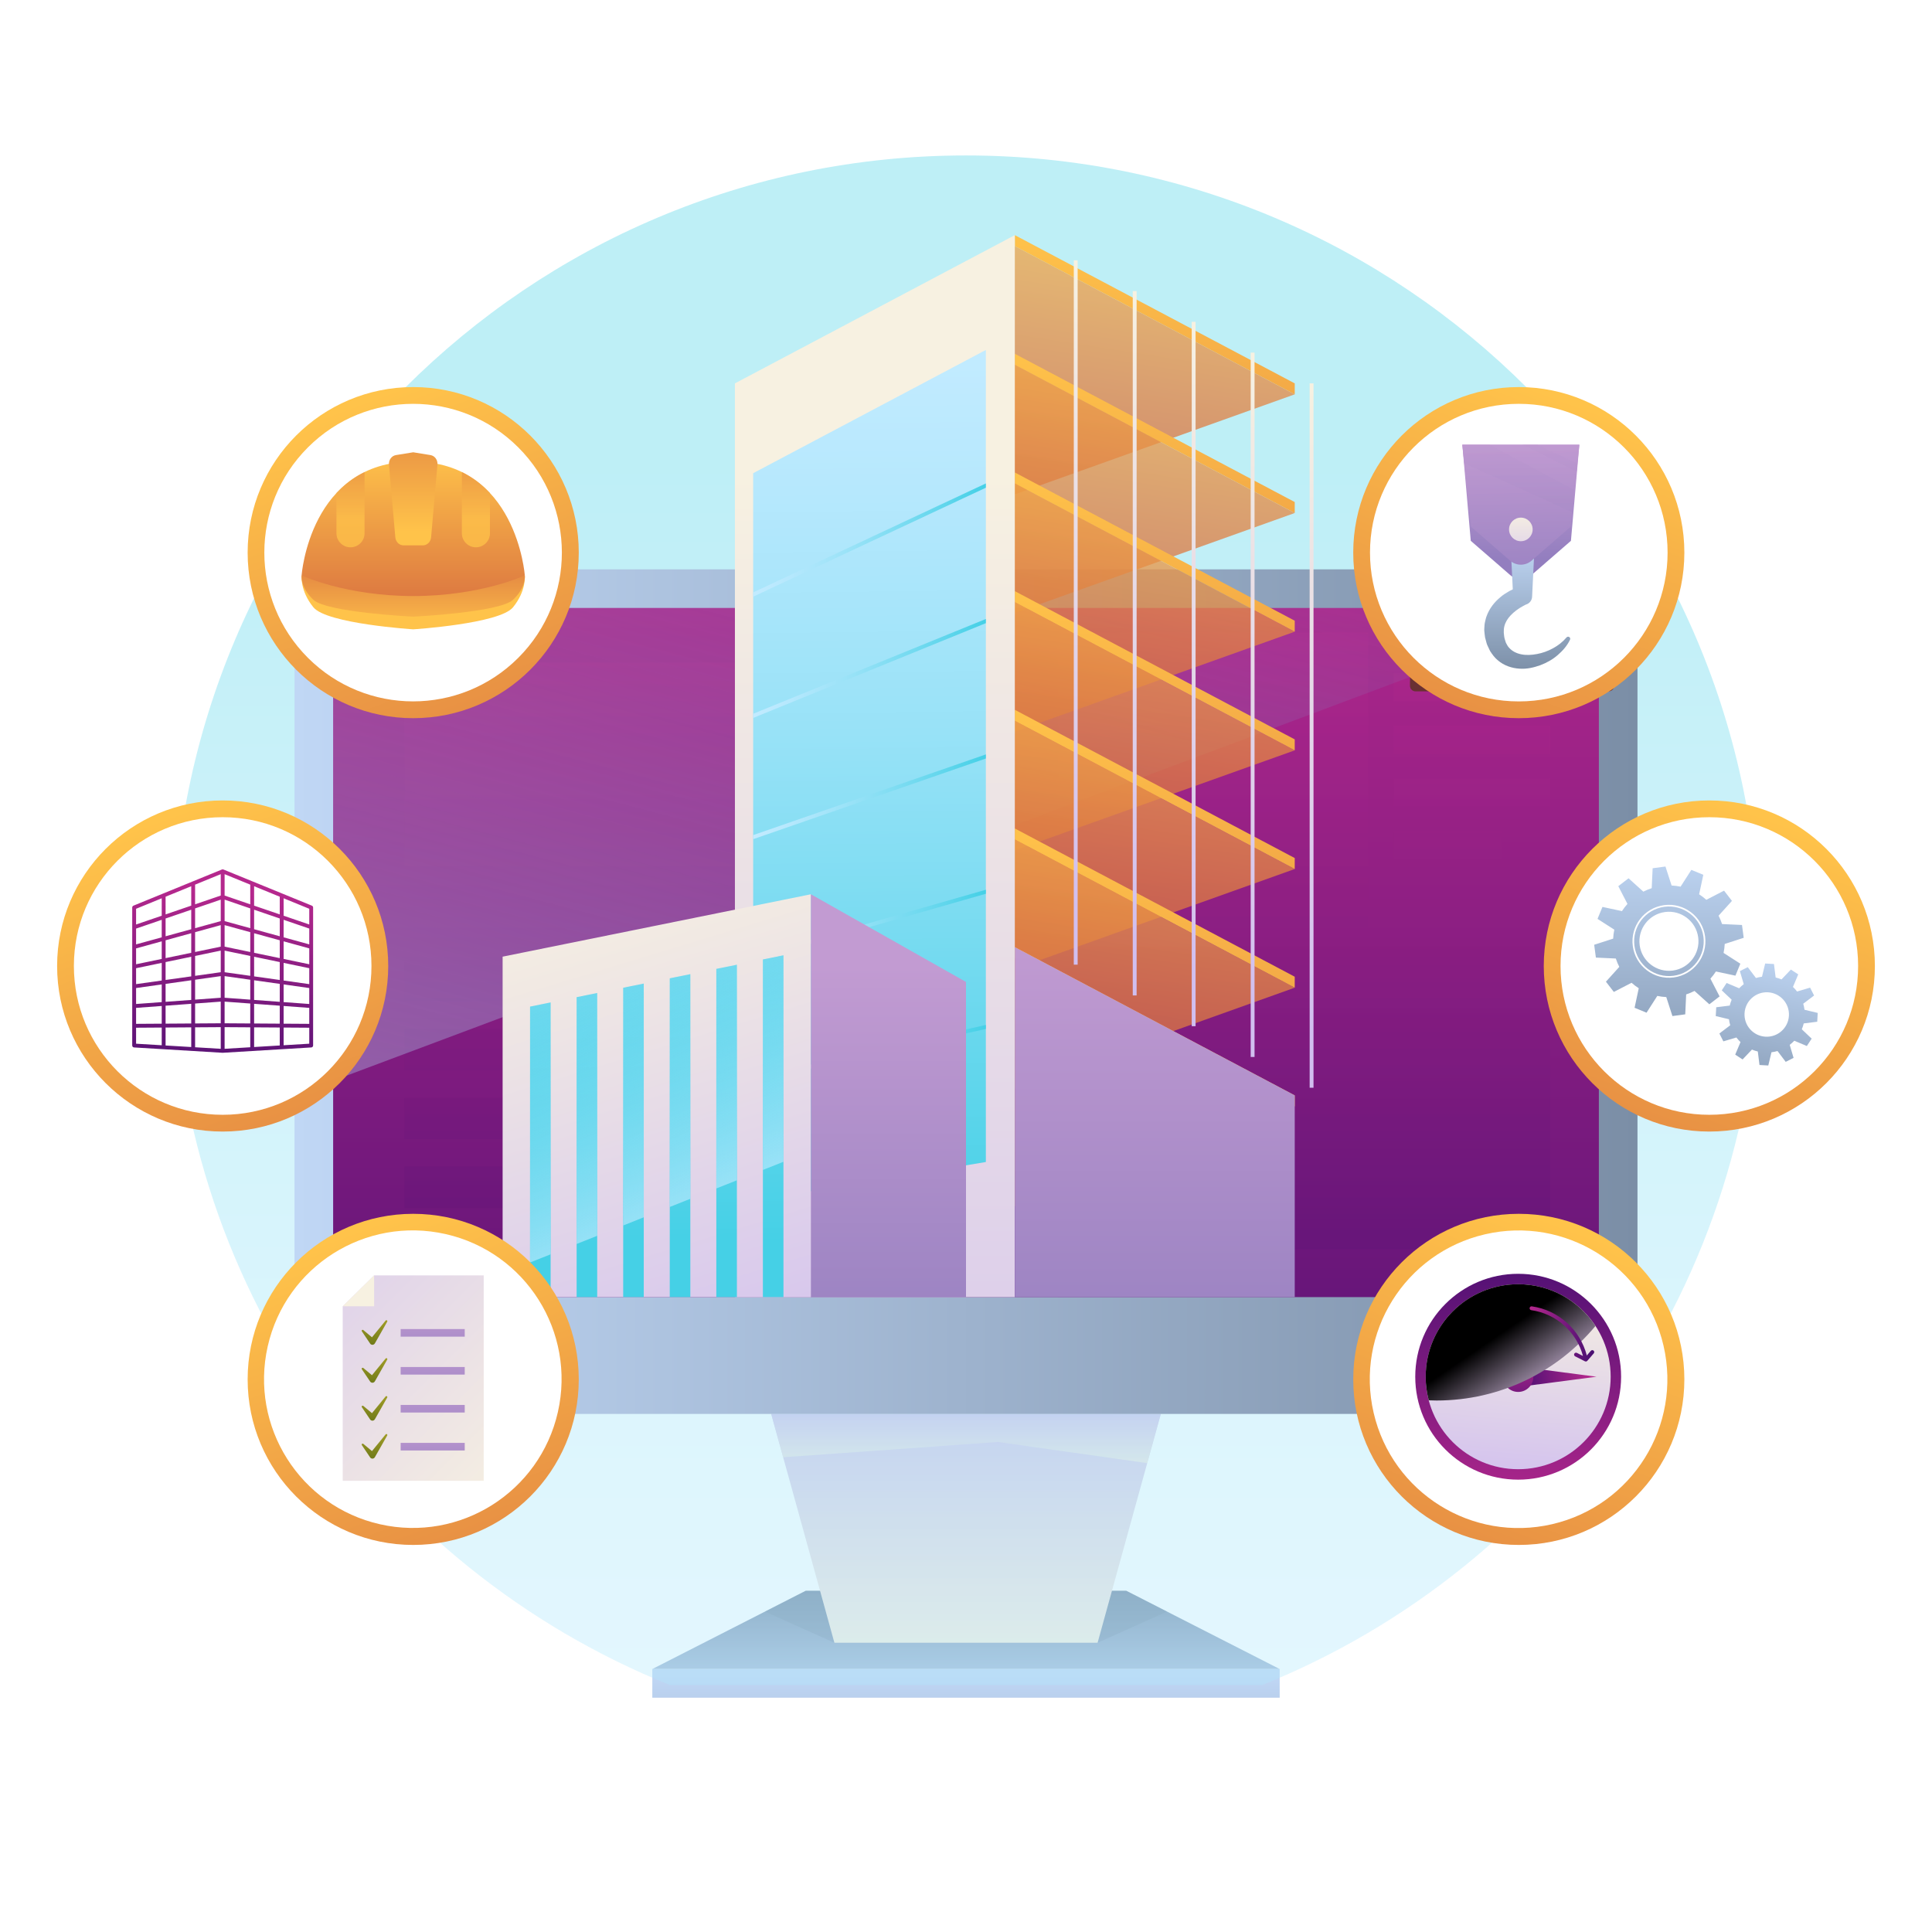 <?xml version="1.0" encoding="utf-8"?>
<!-- Generator: Adobe Illustrator 27.5.0, SVG Export Plug-In . SVG Version: 6.00 Build 0)  -->
<svg version="1.1" xmlns="http://www.w3.org/2000/svg" xmlns:xlink="http://www.w3.org/1999/xlink" x="0px" y="0px"
	 viewBox="0 0 500 500" style="enable-background:new 0 0 500 500;" xml:space="preserve">
<g id="BACKGROUND">
	<g>
		<rect style="fill:#FFFFFF;" width="500" height="500"/>
	</g>
</g>
<g id="OBJECTS">
	<g>
		<linearGradient id="SVGID_1_" gradientUnits="userSpaceOnUse" x1="250" y1="445.036" x2="250" y2="407.486">
			<stop  offset="0" style="stop-color:#C0D7F5"/>
			<stop  offset="1" style="stop-color:#7B8EA6"/>
		</linearGradient>
		<polygon style="fill:url(#SVGID_1_);" points="291.473,411.693 250,411.693 208.527,411.693 168.818,431.945 250,431.945 
			331.182,431.945 		"/>
		
			<linearGradient id="SVGID_00000016052242893374590010000004774264385566657945_" gradientUnits="userSpaceOnUse" x1="250" y1="462.491" x2="250" y2="423.063">
			<stop  offset="0" style="stop-color:#C0D7F5"/>
			<stop  offset="1" style="stop-color:#7B8EA6"/>
		</linearGradient>
		<polygon style="opacity:0.35;fill:url(#SVGID_00000016052242893374590010000004774264385566657945_);" points="215.945,425.15 
			284.055,425.15 302.016,417.07 291.473,411.693 208.527,411.693 197.984,417.07 		"/>
		
			<linearGradient id="SVGID_00000054965373081229635640000006362620738069414028_" gradientUnits="userSpaceOnUse" x1="250" y1="433.691" x2="250" y2="491.786">
			<stop  offset="0" style="stop-color:#C0D7F5"/>
			<stop  offset="1" style="stop-color:#7B8EA6"/>
		</linearGradient>
		
			<rect x="168.818" y="431.945" style="fill:url(#SVGID_00000054965373081229635640000006362620738069414028_);" width="162.364" height="7.418"/>
	</g>
	<g>
		
			<linearGradient id="SVGID_00000088841874394599235530000007337104850160478381_" gradientUnits="userSpaceOnUse" x1="250" y1="428.018" x2="250" y2="349.268">
			<stop  offset="0" style="stop-color:#F7F1E1"/>
			<stop  offset="1" style="stop-color:#D1BFEF"/>
		</linearGradient>
		<polygon style="fill:url(#SVGID_00000088841874394599235530000007337104850160478381_);" points="250,365.919 199.582,365.919 
			215.945,425.15 250,425.15 284.055,425.15 300.418,365.919 		"/>
		
			<linearGradient id="SVGID_00000111181617371368350590000002708647584051359642_" gradientUnits="userSpaceOnUse" x1="250" y1="379.272" x2="250" y2="362.339">
			<stop  offset="0" style="stop-color:#F7F1E1"/>
			<stop  offset="1" style="stop-color:#D1BFEF"/>
		</linearGradient>
		<polygon style="opacity:0.75;fill:url(#SVGID_00000111181617371368350590000002708647584051359642_);" points="199.582,365.919 
			202.681,377.137 258.273,373.185 296.9,378.655 300.418,365.919 250,365.919 		"/>
	</g>
	
		<linearGradient id="SVGID_00000032627078147884986490000004040579052945417600_" gradientUnits="userSpaceOnUse" x1="250" y1="524.454" x2="250" y2="122.692">
		<stop  offset="0" style="stop-color:#C2EBFF"/>
		<stop  offset="0.153" style="stop-color:#B6E8FD"/>
		<stop  offset="0.426" style="stop-color:#98E2F7"/>
		<stop  offset="0.785" style="stop-color:#66D7ED"/>
		<stop  offset="1" style="stop-color:#45D0E6"/>
	</linearGradient>
	<path style="opacity:0.35;fill:url(#SVGID_00000032627078147884986490000004040579052945417600_);" d="M326.637,436.091
		c75.436-30.371,128.69-104.228,128.69-190.533c0-113.399-91.928-205.327-205.327-205.327S44.673,132.159,44.673,245.557
		c0,86.305,53.254,160.162,128.69,190.533H326.637z"/>
	<g>
		
			<linearGradient id="SVGID_00000110471055517334931340000015107845143987705251_" gradientUnits="userSpaceOnUse" x1="76.218" y1="256.63" x2="423.782" y2="256.63">
			<stop  offset="0" style="stop-color:#C0D7F5"/>
			<stop  offset="1" style="stop-color:#7B8EA6"/>
		</linearGradient>
		<path style="fill:url(#SVGID_00000110471055517334931340000015107845143987705251_);" d="M415.713,365.919H84.287
			c-4.456,0-8.069-3.612-8.069-8.069V155.41c0-4.456,3.612-8.069,8.069-8.069h331.426c4.456,0,8.069,3.612,8.069,8.069v202.44
			C423.782,362.307,420.169,365.919,415.713,365.919z"/>
		
			<linearGradient id="SVGID_00000031167100464030462540000015469448492592476034_" gradientUnits="userSpaceOnUse" x1="250" y1="134.782" x2="250" y2="423.023">
			<stop  offset="0" style="stop-color:#B5288D"/>
			<stop  offset="1" style="stop-color:#460E71"/>
		</linearGradient>
		<polygon style="fill:url(#SVGID_00000031167100464030462540000015469448492592476034_);" points="86.218,335.691 86.218,157.342 
			413.782,157.342 413.782,335.691 		"/>
		<g>
			
				<linearGradient id="SVGID_00000155127263782658067430000009453150155301002152_" gradientUnits="userSpaceOnUse" x1="160.309" y1="160.091" x2="160.309" y2="374.187">
				<stop  offset="0" style="stop-color:#B5288D"/>
				<stop  offset="1" style="stop-color:#460E71"/>
			</linearGradient>
			
				<rect x="104.673" y="171.436" style="opacity:0.45;fill:url(#SVGID_00000155127263782658067430000009453150155301002152_);" width="111.273" height="52.585"/>
			
				<linearGradient id="SVGID_00000033329654857310746640000001974419777342849664_" gradientUnits="userSpaceOnUse" x1="307.909" y1="160.091" x2="307.909" y2="374.187">
				<stop  offset="0" style="stop-color:#B5288D"/>
				<stop  offset="1" style="stop-color:#460E71"/>
			</linearGradient>
			
				<rect x="214.636" y="244.883" style="opacity:0.45;fill:url(#SVGID_00000033329654857310746640000001974419777342849664_);" width="186.545" height="78.387"/>
			
				<linearGradient id="SVGID_00000005267573643867009510000017710163183555492497_" gradientUnits="userSpaceOnUse" x1="313.969" y1="160.091" x2="313.969" y2="374.187">
				<stop  offset="0" style="stop-color:#B5288D"/>
				<stop  offset="1" style="stop-color:#460E71"/>
			</linearGradient>
			
				<rect x="273.884" y="163.71" style="opacity:0.45;fill:url(#SVGID_00000005267573643867009510000017710163183555492497_);" width="80.171" height="76.715"/>
			
				<linearGradient id="SVGID_00000127022425240562156990000009202841563184600730_" gradientUnits="userSpaceOnUse" x1="132.491" y1="160.091" x2="132.491" y2="374.188">
				<stop  offset="0" style="stop-color:#B5288D"/>
				<stop  offset="1" style="stop-color:#460E71"/>
			</linearGradient>
			
				<rect x="104.673" y="248.367" style="opacity:0.45;fill:url(#SVGID_00000127022425240562156990000009202841563184600730_);" width="55.636" height="10.779"/>
			
				<linearGradient id="SVGID_00000173131126158983086490000011703330244677963438_" gradientUnits="userSpaceOnUse" x1="132.491" y1="160.091" x2="132.491" y2="374.188">
				<stop  offset="0" style="stop-color:#B5288D"/>
				<stop  offset="1" style="stop-color:#460E71"/>
			</linearGradient>
			
				<rect x="104.673" y="266.203" style="opacity:0.45;fill:url(#SVGID_00000173131126158983086490000011703330244677963438_);" width="55.636" height="10.779"/>
			
				<linearGradient id="SVGID_00000095296494561803966600000008428775101747077784_" gradientUnits="userSpaceOnUse" x1="132.491" y1="160.09" x2="132.491" y2="374.187">
				<stop  offset="0" style="stop-color:#B5288D"/>
				<stop  offset="1" style="stop-color:#460E71"/>
			</linearGradient>
			
				<rect x="104.673" y="284.04" style="opacity:0.45;fill:url(#SVGID_00000095296494561803966600000008428775101747077784_);" width="55.636" height="10.779"/>
			
				<linearGradient id="SVGID_00000096044853713212554660000000669845077367673004_" gradientUnits="userSpaceOnUse" x1="132.491" y1="160.092" x2="132.491" y2="374.187">
				<stop  offset="0" style="stop-color:#B5288D"/>
				<stop  offset="1" style="stop-color:#460E71"/>
			</linearGradient>
			
				<rect x="104.673" y="301.877" style="opacity:0.45;fill:url(#SVGID_00000096044853713212554660000000669845077367673004_);" width="55.636" height="10.779"/>
			
				<linearGradient id="SVGID_00000159458433580113469350000000946485519096540565_" gradientUnits="userSpaceOnUse" x1="380.927" y1="160.091" x2="380.927" y2="374.186">
				<stop  offset="0" style="stop-color:#B5288D"/>
				<stop  offset="1" style="stop-color:#460E71"/>
			</linearGradient>
			
				<rect x="360.673" y="174.2" style="opacity:0.45;fill:url(#SVGID_00000159458433580113469350000000946485519096540565_);" width="40.509" height="7.273"/>
			
				<linearGradient id="SVGID_00000076604620026145783200000005416213132384128431_" gradientUnits="userSpaceOnUse" x1="380.927" y1="160.091" x2="380.927" y2="374.186">
				<stop  offset="0" style="stop-color:#B5288D"/>
				<stop  offset="1" style="stop-color:#460E71"/>
			</linearGradient>
			
				<rect x="360.673" y="187.818" style="opacity:0.45;fill:url(#SVGID_00000076604620026145783200000005416213132384128431_);" width="40.509" height="7.273"/>
			
				<linearGradient id="SVGID_00000172421291376894179050000013676845393302556036_" gradientUnits="userSpaceOnUse" x1="380.927" y1="160.091" x2="380.927" y2="374.186">
				<stop  offset="0" style="stop-color:#B5288D"/>
				<stop  offset="1" style="stop-color:#460E71"/>
			</linearGradient>
			
				<rect x="360.673" y="201.436" style="opacity:0.45;fill:url(#SVGID_00000172421291376894179050000013676845393302556036_);" width="40.509" height="7.273"/>
			
				<linearGradient id="SVGID_00000070106532878383210750000017338786855101716648_" gradientUnits="userSpaceOnUse" x1="374.635" y1="160.091" x2="374.635" y2="374.186">
				<stop  offset="0" style="stop-color:#B5288D"/>
				<stop  offset="1" style="stop-color:#460E71"/>
			</linearGradient>
			
				<rect x="360.673" y="215.055" style="opacity:0.45;fill:url(#SVGID_00000070106532878383210750000017338786855101716648_);" width="27.924" height="7.273"/>
		</g>
	</g>
	
		<linearGradient id="SVGID_00000119811789494714430750000003424014620630228371_" gradientUnits="userSpaceOnUse" x1="204.861" y1="327.334" x2="265.734" y2="94.971">
		<stop  offset="0" style="stop-color:#C2EBFF"/>
		<stop  offset="0.153" style="stop-color:#B6E8FD;stop-opacity:0.847"/>
		<stop  offset="0.426" style="stop-color:#98E2F7;stop-opacity:0.574"/>
		<stop  offset="0.785" style="stop-color:#66D7ED;stop-opacity:0.215"/>
		<stop  offset="1" style="stop-color:#45D0E6;stop-opacity:0"/>
	</linearGradient>
	<polygon style="opacity:0.35;fill:url(#SVGID_00000119811789494714430750000003424014620630228371_);" points="86.218,157.342 
		86.218,279.682 412.57,157.342 	"/>
	<g>
		<defs>
			
				<rect id="SVGID_00000053538656775645046500000003709081491963199142_" x="109.4" y="31.309" transform="matrix(-1.836970e-16 1 -1 -1.836970e-16 445.091 -54.909)" width="281.2" height="327.564"/>
		</defs>
		<clipPath id="SVGID_00000073720467171907093950000002565119192464298914_">
			<use xlink:href="#SVGID_00000053538656775645046500000003709081491963199142_"  style="overflow:visible;"/>
		</clipPath>
		<g style="clip-path:url(#SVGID_00000073720467171907093950000002565119192464298914_);">
			<g>
				
					<linearGradient id="SVGID_00000129894718097835860620000016302719784723743645_" gradientUnits="userSpaceOnUse" x1="272.962" y1="35.056" x2="259.871" y2="120.002">
					<stop  offset="0" style="stop-color:#FFC34A"/>
					<stop  offset="1" style="stop-color:#D66A3F"/>
				</linearGradient>
				<polygon style="opacity:0.75;fill:url(#SVGID_00000129894718097835860620000016302719784723743645_);" points="262.636,63.688 
					335.077,102.055 262.636,127.947 190.195,102.055 				"/>
				
					<linearGradient id="SVGID_00000068679824492899967430000009528181565884642991_" gradientUnits="userSpaceOnUse" x1="299.504" y1="60.693" x2="295.14" y2="200.766">
					<stop  offset="0" style="stop-color:#FFC34A"/>
					<stop  offset="1" style="stop-color:#D66A3F"/>
				</linearGradient>
				<polygon style="fill:url(#SVGID_00000068679824492899967430000009528181565884642991_);" points="335.077,102.055 
					335.077,99.219 262.636,60.852 262.636,63.688 				"/>
			</g>
			<g>
				
					<linearGradient id="SVGID_00000001632598544396635730000008807955999255175854_" gradientUnits="userSpaceOnUse" x1="272.962" y1="65.767" x2="259.871" y2="150.713">
					<stop  offset="0" style="stop-color:#FFC34A"/>
					<stop  offset="1" style="stop-color:#D66A3F"/>
				</linearGradient>
				<polygon style="opacity:0.75;fill:url(#SVGID_00000001632598544396635730000008807955999255175854_);" points="262.636,94.399 
					335.077,132.767 262.636,158.658 190.195,132.767 				"/>
				
					<linearGradient id="SVGID_00000005968989621335120850000000697651591881035905_" gradientUnits="userSpaceOnUse" x1="299.504" y1="91.404" x2="295.14" y2="231.477">
					<stop  offset="0" style="stop-color:#FFC34A"/>
					<stop  offset="1" style="stop-color:#D66A3F"/>
				</linearGradient>
				<polygon style="fill:url(#SVGID_00000005968989621335120850000000697651591881035905_);" points="335.077,132.767 
					335.077,129.93 262.636,91.563 262.636,94.399 				"/>
			</g>
			<g>
				
					<linearGradient id="SVGID_00000026164940141419588790000004990407025854408360_" gradientUnits="userSpaceOnUse" x1="272.962" y1="96.479" x2="259.871" y2="181.424">
					<stop  offset="0" style="stop-color:#FFC34A"/>
					<stop  offset="1" style="stop-color:#D66A3F"/>
				</linearGradient>
				<polygon style="opacity:0.75;fill:url(#SVGID_00000026164940141419588790000004990407025854408360_);" points="262.636,125.111 
					335.077,163.478 262.636,189.37 190.195,163.478 				"/>
				
					<linearGradient id="SVGID_00000156582063732961921870000015846905102084140468_" gradientUnits="userSpaceOnUse" x1="299.504" y1="122.115" x2="295.14" y2="262.188">
					<stop  offset="0" style="stop-color:#FFC34A"/>
					<stop  offset="1" style="stop-color:#D66A3F"/>
				</linearGradient>
				<polygon style="fill:url(#SVGID_00000156582063732961921870000015846905102084140468_);" points="335.077,163.478 
					335.077,160.641 262.636,122.274 262.636,125.111 				"/>
			</g>
			<g>
				
					<linearGradient id="SVGID_00000066479909622743896570000015144109029791314600_" gradientUnits="userSpaceOnUse" x1="272.962" y1="127.19" x2="259.871" y2="212.136">
					<stop  offset="0" style="stop-color:#FFC34A"/>
					<stop  offset="1" style="stop-color:#D66A3F"/>
				</linearGradient>
				<polygon style="opacity:0.75;fill:url(#SVGID_00000066479909622743896570000015144109029791314600_);" points="262.636,155.822 
					335.077,194.189 262.636,220.081 190.195,194.189 				"/>
				
					<linearGradient id="SVGID_00000089555660680831504370000011110504476205821619_" gradientUnits="userSpaceOnUse" x1="299.504" y1="152.827" x2="295.14" y2="292.899">
					<stop  offset="0" style="stop-color:#FFC34A"/>
					<stop  offset="1" style="stop-color:#D66A3F"/>
				</linearGradient>
				<polygon style="fill:url(#SVGID_00000089555660680831504370000011110504476205821619_);" points="335.077,194.189 
					335.077,191.353 262.636,152.986 262.636,155.822 				"/>
			</g>
			<g>
				
					<linearGradient id="SVGID_00000096762773667042366300000018246953480295837345_" gradientUnits="userSpaceOnUse" x1="272.962" y1="157.901" x2="259.871" y2="242.847">
					<stop  offset="0" style="stop-color:#FFC34A"/>
					<stop  offset="1" style="stop-color:#D66A3F"/>
				</linearGradient>
				<polygon style="opacity:0.75;fill:url(#SVGID_00000096762773667042366300000018246953480295837345_);" points="262.636,186.533 
					335.077,224.901 262.636,250.792 190.195,224.901 				"/>
				
					<linearGradient id="SVGID_00000105423408720831951740000012025121403714069694_" gradientUnits="userSpaceOnUse" x1="299.504" y1="183.538" x2="295.14" y2="323.611">
					<stop  offset="0" style="stop-color:#FFC34A"/>
					<stop  offset="1" style="stop-color:#D66A3F"/>
				</linearGradient>
				<polygon style="fill:url(#SVGID_00000105423408720831951740000012025121403714069694_);" points="335.077,224.901 
					335.077,222.064 262.636,183.697 262.636,186.533 				"/>
			</g>
			<g>
				
					<linearGradient id="SVGID_00000110432404675728902450000017122726507993841581_" gradientUnits="userSpaceOnUse" x1="272.962" y1="188.613" x2="259.871" y2="273.558">
					<stop  offset="0" style="stop-color:#FFC34A"/>
					<stop  offset="1" style="stop-color:#D66A3F"/>
				</linearGradient>
				<polygon style="opacity:0.75;fill:url(#SVGID_00000110432404675728902450000017122726507993841581_);" points="262.636,217.245 
					335.077,255.612 262.636,281.504 190.195,255.612 				"/>
				
					<linearGradient id="SVGID_00000013168345003016695480000006215641917157288871_" gradientUnits="userSpaceOnUse" x1="299.504" y1="214.25" x2="295.14" y2="354.322">
					<stop  offset="0" style="stop-color:#FFC34A"/>
					<stop  offset="1" style="stop-color:#D66A3F"/>
				</linearGradient>
				<polygon style="fill:url(#SVGID_00000013168345003016695480000006215641917157288871_);" points="335.077,255.612 
					335.077,252.775 262.636,214.408 262.636,217.245 				"/>
			</g>
			<g>
				
					<linearGradient id="SVGID_00000082328188744974831940000003478612241164901304_" gradientUnits="userSpaceOnUse" x1="272.962" y1="219.324" x2="259.871" y2="304.27">
					<stop  offset="0" style="stop-color:#FFC34A"/>
					<stop  offset="1" style="stop-color:#D66A3F"/>
				</linearGradient>
				<polygon style="opacity:0.75;fill:url(#SVGID_00000082328188744974831940000003478612241164901304_);" points="262.636,247.956 
					335.077,286.323 262.636,312.215 190.195,286.323 				"/>
				
					<linearGradient id="SVGID_00000093873089757503962350000012896769224863401349_" gradientUnits="userSpaceOnUse" x1="299.504" y1="244.961" x2="295.14" y2="385.034">
					<stop  offset="0" style="stop-color:#FFC34A"/>
					<stop  offset="1" style="stop-color:#D66A3F"/>
				</linearGradient>
				<polygon style="fill:url(#SVGID_00000093873089757503962350000012896769224863401349_);" points="335.077,286.323 
					335.077,283.487 262.636,245.12 262.636,247.956 				"/>
			</g>
			
				<linearGradient id="SVGID_00000073697555996941085370000012549120393026195118_" gradientUnits="userSpaceOnUse" x1="226.416" y1="122.128" x2="226.416" y2="444.18">
				<stop  offset="0" style="stop-color:#F7F1E1"/>
				<stop  offset="1" style="stop-color:#D1BFEF"/>
			</linearGradient>
			<polygon style="fill:url(#SVGID_00000073697555996941085370000012549120393026195118_);" points="190.195,99.219 262.636,60.852 
				262.636,363.586 190.195,367.741 			"/>
			
				<linearGradient id="SVGID_00000041254714119253998830000007661583780841009853_" gradientUnits="userSpaceOnUse" x1="223.789" y1="91.993" x2="226.407" y2="321.085">
				<stop  offset="0" style="stop-color:#C2EBFF"/>
				<stop  offset="0.153" style="stop-color:#B6E8FD"/>
				<stop  offset="0.426" style="stop-color:#98E2F7"/>
				<stop  offset="0.785" style="stop-color:#66D7ED"/>
				<stop  offset="1" style="stop-color:#45D0E6"/>
			</linearGradient>
			<polygon style="fill:url(#SVGID_00000041254714119253998830000007661583780841009853_);" points="194.922,122.461 
				194.922,310.763 255.14,300.726 255.14,90.567 			"/>
			
				<linearGradient id="SVGID_00000145778170559341299170000001911922805758472109_" gradientUnits="userSpaceOnUse" x1="194.922" y1="202.511" x2="255.14" y2="202.511">
				<stop  offset="0" style="stop-color:#C2EBFF"/>
				<stop  offset="0.153" style="stop-color:#B6E8FD"/>
				<stop  offset="0.426" style="stop-color:#98E2F7"/>
				<stop  offset="0.785" style="stop-color:#66D7ED"/>
				<stop  offset="1" style="stop-color:#45D0E6"/>
			</linearGradient>
			<path style="fill:url(#SVGID_00000145778170559341299170000001911922805758472109_);" d="M194.922,154.417l60.218-28.202v-1.104
				l-60.218,28.202V154.417z M194.922,217.177l60.218-20.879v-1.058l-60.218,20.878V217.177z M194.922,185.8l60.218-24.531v-1.079
				l-60.218,24.531V185.8z M194.922,248.547l60.218-17.245v-1.04l-60.218,17.245V248.547z M194.922,279.911l60.218-13.632v-1.025
				l-60.218,13.632V279.911z"/>
			
				<linearGradient id="SVGID_00000079480445046455252200000003125438787303823516_" gradientUnits="userSpaceOnUse" x1="298.857" y1="241.691" x2="298.857" y2="364.31">
				<stop  offset="0" style="stop-color:#C29BD2"/>
				<stop  offset="1" style="stop-color:#937EBF"/>
			</linearGradient>
			<polygon style="fill:url(#SVGID_00000079480445046455252200000003125438787303823516_);" points="262.636,245.12 
				335.077,283.487 335.077,363.585 262.636,363.586 			"/>
			
				<linearGradient id="SVGID_00000014618765121814243430000002070026115467447426_" gradientUnits="userSpaceOnUse" x1="339.437" y1="100.234" x2="339.437" y2="267.236">
				<stop  offset="0" style="stop-color:#F7F1E1"/>
				<stop  offset="1" style="stop-color:#D1BFEF"/>
			</linearGradient>
			
				<rect x="338.936" y="99.219" style="fill:url(#SVGID_00000014618765121814243430000002070026115467447426_);" width="1" height="182.285"/>
			
				<linearGradient id="SVGID_00000129908068920723647780000007417118822739980722_" gradientUnits="userSpaceOnUse" x1="324.176" y1="92.272" x2="324.176" y2="259.273">
				<stop  offset="0" style="stop-color:#F7F1E1"/>
				<stop  offset="1" style="stop-color:#D1BFEF"/>
			</linearGradient>
			
				<rect x="323.676" y="91.256" style="fill:url(#SVGID_00000129908068920723647780000007417118822739980722_);" width="1" height="182.285"/>
			
				<linearGradient id="SVGID_00000015324957359286431510000005803128328416326056_" gradientUnits="userSpaceOnUse" x1="308.916" y1="84.309" x2="308.916" y2="251.311">
				<stop  offset="0" style="stop-color:#F7F1E1"/>
				<stop  offset="1" style="stop-color:#D1BFEF"/>
			</linearGradient>
			
				<rect x="308.417" y="83.294" style="fill:url(#SVGID_00000015324957359286431510000005803128328416326056_);" width="1" height="182.285"/>
			
				<linearGradient id="SVGID_00000138552984467395637110000003325290299785265849_" gradientUnits="userSpaceOnUse" x1="293.656" y1="76.347" x2="293.656" y2="243.348">
				<stop  offset="0" style="stop-color:#F7F1E1"/>
				<stop  offset="1" style="stop-color:#D1BFEF"/>
			</linearGradient>
			
				<rect x="293.156" y="75.331" style="fill:url(#SVGID_00000138552984467395637110000003325290299785265849_);" width="1" height="182.285"/>
			
				<linearGradient id="SVGID_00000130649252374345460170000002376969447904070531_" gradientUnits="userSpaceOnUse" x1="278.396" y1="68.384" x2="278.396" y2="235.386">
				<stop  offset="0" style="stop-color:#F7F1E1"/>
				<stop  offset="1" style="stop-color:#D1BFEF"/>
			</linearGradient>
			
				<rect x="277.896" y="67.368" style="fill:url(#SVGID_00000130649252374345460170000002376969447904070531_);" width="1" height="182.285"/>
		</g>
		<g style="clip-path:url(#SVGID_00000073720467171907093950000002565119192464298914_);">
			
				<linearGradient id="SVGID_00000170240828673278398630000005412992058341601698_" gradientUnits="userSpaceOnUse" x1="179.121" y1="225.789" x2="135.87" y2="368.024" gradientTransform="matrix(-1 0 0 1 330.654 0)">
				<stop  offset="0" style="stop-color:#F7F1E1"/>
				<stop  offset="1" style="stop-color:#D1BFEF"/>
			</linearGradient>
			<polygon style="fill:url(#SVGID_00000170240828673278398630000005412992058341601698_);" points="209.861,231.436 209.861,341.4 
				130.078,341.4 130.078,247.582 			"/>
			
				<linearGradient id="SVGID_00000096037316255039445570000012768244998713230753_" gradientUnits="userSpaceOnUse" x1="229.93" y1="249.982" x2="229.93" y2="359.945">
				<stop  offset="0" style="stop-color:#C29BD2"/>
				<stop  offset="1" style="stop-color:#937EBF"/>
			</linearGradient>
			<polygon style="fill:url(#SVGID_00000096037316255039445570000012768244998713230753_);" points="209.861,231.436 209.861,341.4 
				250,341.4 250,254.127 			"/>
			
				<linearGradient id="SVGID_00000135679132397980936300000003536862202310216625_" gradientUnits="userSpaceOnUse" x1="167.686" y1="92.635" x2="170.304" y2="321.726">
				<stop  offset="0" style="stop-color:#C2EBFF"/>
				<stop  offset="0.153" style="stop-color:#B6E8FD"/>
				<stop  offset="0.426" style="stop-color:#98E2F7"/>
				<stop  offset="0.785" style="stop-color:#66D7ED"/>
				<stop  offset="1" style="stop-color:#45D0E6"/>
			</linearGradient>
			<path style="fill:url(#SVGID_00000135679132397980936300000003536862202310216625_);" d="M185.384,337.691h5.325v-88.02
				l-5.325,1.078V337.691z M173.332,337.691h5.325v-85.581l-5.325,1.078V337.691z M197.435,248.309v89.381h5.325v-90.459
				L197.435,248.309z M137.179,337.691h5.325v-78.265l-5.325,1.078V337.691z M161.281,337.691h5.325v-83.143l-5.325,1.078V337.691z
				 M149.23,337.691h5.325v-80.704l-5.325,1.078V337.691z"/>
			
				<linearGradient id="SVGID_00000044883559780311546940000011271797750270814397_" gradientUnits="userSpaceOnUse" x1="187.425" y1="329.748" x2="152.516" y2="244.22">
				<stop  offset="0" style="stop-color:#C2EBFF"/>
				<stop  offset="0.153" style="stop-color:#B6E8FD;stop-opacity:0.847"/>
				<stop  offset="0.426" style="stop-color:#98E2F7;stop-opacity:0.574"/>
				<stop  offset="0.785" style="stop-color:#66D7ED;stop-opacity:0.215"/>
				<stop  offset="1" style="stop-color:#45D0E6;stop-opacity:0"/>
			</linearGradient>
			<path style="fill:url(#SVGID_00000044883559780311546940000011271797750270814397_);" d="M197.435,248.309v54.473l5.325-2.116
				v-53.435L197.435,248.309z M161.281,317.152l5.325-2.116v-60.487l-5.325,1.078V317.152z M137.179,326.732l5.325-2.116v-65.189
				l-5.325,1.078V326.732z M149.23,321.942l5.325-2.117v-62.838l-5.325,1.078V321.942z M185.384,307.573l5.325-2.117v-55.785
				l-5.325,1.078V307.573z M173.332,312.362l5.325-2.116v-58.136l-5.325,1.078V312.362z"/>
		</g>
	</g>
	<g>
		
			<linearGradient id="SVGID_00000152977113676007390970000015343385361537848475_" gradientUnits="userSpaceOnUse" x1="384.476" y1="193.42" x2="439.437" y2="-3.108">
			<stop  offset="0" style="stop-color:#693032"/>
			<stop  offset="0.295" style="stop-color:#6C3234"/>
			<stop  offset="0.507" style="stop-color:#75383A"/>
			<stop  offset="0.693" style="stop-color:#854244"/>
			<stop  offset="0.863" style="stop-color:#9B5052"/>
			<stop  offset="1" style="stop-color:#B35F62"/>
		</linearGradient>
		<path style="fill:url(#SVGID_00000152977113676007390970000015343385361537848475_);" d="M374.837,154.433
			c-0.774,0-1.401,0.627-1.401,1.401v8.727c0,0.773,0.627,1.401,1.401,1.401h22.726c0.773,0,1.401-0.627,1.401-1.401v-8.727
			c0-0.774-0.627-1.401-1.401-1.401H374.837z M424.836,154.433H402.11c-0.773,0-1.401,0.627-1.401,1.401v8.727
			c0,0.773,0.627,1.401,1.401,1.401h22.726c0.774,0,1.401-0.627,1.401-1.401v-8.727C426.236,155.06,425.609,154.433,424.836,154.433
			z M366.318,153.019h22.726c0.774,0,1.401-0.627,1.401-1.401v-8.727c0-0.774-0.627-1.401-1.401-1.401h-22.726
			c-0.773,0-1.401,0.627-1.401,1.401v8.727C364.917,152.392,365.544,153.019,366.318,153.019z M393.59,153.019h22.726
			c0.774,0,1.401-0.627,1.401-1.401v-8.727c0-0.774-0.627-1.401-1.401-1.401H393.59c-0.773,0-1.401,0.627-1.401,1.401v8.727
			C392.19,152.392,392.817,153.019,393.59,153.019z M389.044,167.375h-22.726c-0.773,0-1.401,0.627-1.401,1.401v8.727
			c0,0.774,0.627,1.401,1.401,1.401h22.726c0.774,0,1.401-0.627,1.401-1.401v-8.727
			C390.444,168.002,389.817,167.375,389.044,167.375z M416.316,167.375H393.59c-0.773,0-1.401,0.627-1.401,1.401v8.727
			c0,0.774,0.627,1.401,1.401,1.401h22.726c0.774,0,1.401-0.627,1.401-1.401v-8.727C417.717,168.002,417.09,167.375,416.316,167.375
			z"/>
		
			<linearGradient id="SVGID_00000065783837545287714860000001732837389773014712_" gradientUnits="userSpaceOnUse" x1="387.66" y1="178.29" x2="403.096" y2="123.096">
			<stop  offset="0" style="stop-color:#693032"/>
			<stop  offset="0.295" style="stop-color:#6C3234"/>
			<stop  offset="0.507" style="stop-color:#75383A"/>
			<stop  offset="0.693" style="stop-color:#854244"/>
			<stop  offset="0.863" style="stop-color:#9B5052"/>
			<stop  offset="1" style="stop-color:#B35F62"/>
		</linearGradient>
		<path style="opacity:0.45;fill:url(#SVGID_00000065783837545287714860000001732837389773014712_);" d="M424.836,154.433h-9.5
			c3.674,0.896,7.216,2.725,10.901,2.833v-1.432C426.236,155.06,425.609,154.433,424.836,154.433z M364.917,168.776v1.034
			c1.049,0.208,2.099,0.409,3.155,0.578c1.166,0.186,2.356,0.348,3.523,0.167c1.619-0.25,3.057-1.134,4.563-1.779
			c1.761-0.755,3.613-1.177,5.507-1.4h-15.348C365.544,167.375,364.917,168.002,364.917,168.776z M385.247,142.763
			c1.727-0.055,3.476-0.105,5.191,0.063c-0.035-0.743-0.643-1.336-1.394-1.336h-22.726c-0.773,0-1.401,0.627-1.401,1.401v1.015
			c1.772-0.014,3.545-0.211,5.313-0.372C375.222,143.08,380.236,142.922,385.247,142.763z M416.316,167.375H393.59
			c-0.178,0-0.348,0.037-0.505,0.097c1.134,0.064,2.269,0.128,3.403,0.193c7.079,0.4,14.159,0.809,21.228,1.362v-0.251
			C417.717,168.002,417.09,167.375,416.316,167.375z M400.709,155.833v0.155c2.133-0.502,4.252-1.128,6.38-1.556h-4.98
			C401.336,154.433,400.709,155.06,400.709,155.833z M398.964,156.359v-0.526c0-0.774-0.627-1.401-1.401-1.401H379.24
			c0.954,0.843,3.011,1.321,3.899,1.47c1.767,0.297,3.572,0.245,5.359,0.366c2.168,0.146,4.322,0.547,6.495,0.528
			C396.328,156.784,397.649,156.61,398.964,156.359z M396.715,144.075c0.853-0.084,1.635-0.493,2.449-0.763
			c1.694-0.562,3.519-0.518,5.303-0.503c4.37,0.035,8.742-0.152,13.095-0.546c-0.231-0.456-0.699-0.773-1.246-0.773H393.59
			c-0.773,0-1.401,0.627-1.401,1.401v0.197c0.396,0.081,0.789,0.172,1.178,0.288C394.468,143.704,395.572,144.187,396.715,144.075z"
			/>
		
			<linearGradient id="SVGID_00000130618775606763847700000006363768761880244879_" gradientUnits="userSpaceOnUse" x1="387.455" y1="186.647" x2="400.398" y2="140.365">
			<stop  offset="0" style="stop-color:#693032"/>
			<stop  offset="0.295" style="stop-color:#6C3234"/>
			<stop  offset="0.507" style="stop-color:#75383A"/>
			<stop  offset="0.693" style="stop-color:#854244"/>
			<stop  offset="0.863" style="stop-color:#9B5052"/>
			<stop  offset="1" style="stop-color:#B35F62"/>
		</linearGradient>
		<path style="opacity:0.35;fill:url(#SVGID_00000130618775606763847700000006363768761880244879_);" d="M393.59,153.019h22.726
			c0.774,0,1.401-0.627,1.401-1.401v-0.86c-8.318-1.303-17.009,0.335-25.527,0.003v0.857
			C392.19,152.392,392.817,153.019,393.59,153.019z M405.893,176.625c-4.573,0.465-9.349,0.973-13.703-0.325v1.203
			c0,0.774,0.627,1.401,1.401,1.401h22.726c0.774,0,1.401-0.627,1.401-1.401v-0.665
			C413.938,175.918,409.822,176.225,405.893,176.625z M366.318,153.019h22.726c0.774,0,1.401-0.627,1.401-1.401v-0.957
			c-0.328-0.024-0.657-0.041-0.984-0.073c-4.375-0.42-8.698-1.512-13.092-1.434c-3.854,0.068-7.617,1.02-11.451,1.304v1.16
			C364.917,152.392,365.544,153.019,366.318,153.019z M384.244,174.905c-4.882,1.143-9.894,1.729-14.908,1.751
			c-1.404,0.006-2.924-0.215-4.419-0.358v1.206c0,0.774,0.627,1.401,1.401,1.401h22.726c0.774,0,1.401-0.627,1.401-1.401v-1.832
			c-1.082-0.465-2.145-1.04-3.315-1.146C386.159,174.438,385.193,174.682,384.244,174.905z M378.301,162.203
			c-1.63,0.177-3.244,0.306-4.865,0.334v2.023c0,0.773,0.627,1.401,1.401,1.401h22.726c0.773,0,1.401-0.627,1.401-1.401v-1.388
			c-2.63-0.28-5.255-0.621-7.877-0.965c0.773-0.548,1.545-1.097,2.318-1.645C388.37,161.109,383.336,161.656,378.301,162.203z
			 M408.183,163.79c-2.497-0.04-4.987-0.209-7.474-0.443v1.214c0,0.773,0.627,1.401,1.401,1.401h22.726
			c0.774,0,1.401-0.627,1.401-1.401v-1.104C420.221,163.263,414.202,163.886,408.183,163.79z"/>
	</g>
	<g>
		<g>
			
				<linearGradient id="SVGID_00000087410366570085866640000006379294917487028651_" gradientUnits="userSpaceOnUse" x1="92.559" y1="104.317" x2="144.923" y2="245.262">
				<stop  offset="0" style="stop-color:#FFC34A"/>
				<stop  offset="1" style="stop-color:#D66A3F"/>
			</linearGradient>
			<circle style="fill:url(#SVGID_00000087410366570085866640000006379294917487028651_);" cx="106.937" cy="143.018" r="42.847"/>
			<g>
				
					<ellipse transform="matrix(0.707 -0.707 0.707 0.707 -69.808 117.505)" style="fill:#FFFFFF;" cx="106.937" cy="143.018" rx="38.508" ry="38.508"/>
			</g>
		</g>
		<g>
			
				<linearGradient id="SVGID_00000152974740006731180380000017938219125567773098_" gradientUnits="userSpaceOnUse" x1="106.937" y1="164.615" x2="106.937" y2="201.504">
				<stop  offset="0" style="stop-color:#FFC34A"/>
				<stop  offset="1" style="stop-color:#D66A3F"/>
			</linearGradient>
			<path style="fill:url(#SVGID_00000152974740006731180380000017938219125567773098_);" d="M135.82,148.906h-28.883H78.055
				c0,0-0.436,3.99,3.054,8.264c3.491,4.274,25.828,5.699,25.828,5.699s22.338-1.425,25.828-5.699
				C136.257,152.895,135.82,148.906,135.82,148.906z"/>
			
				<linearGradient id="SVGID_00000062152566675007043210000016921291680734749363_" gradientUnits="userSpaceOnUse" x1="106.937" y1="164.615" x2="106.937" y2="139.088">
				<stop  offset="0" style="stop-color:#FFC34A"/>
				<stop  offset="1" style="stop-color:#D66A3F"/>
			</linearGradient>
			<path style="fill:url(#SVGID_00000062152566675007043210000016921291680734749363_);" d="M135.82,148.906h-28.883H78.055
				c0,0-0.436,3.055,3.054,6.327c3.491,3.273,25.828,4.364,25.828,4.364s22.338-1.091,25.828-4.364
				C136.257,151.96,135.82,148.906,135.82,148.906z"/>
			
				<linearGradient id="SVGID_00000070101082866367023160000016800495277624248488_" gradientUnits="userSpaceOnUse" x1="106.937" y1="117.051" x2="106.937" y2="162.217">
				<stop  offset="0" style="stop-color:#FFC34A"/>
				<stop  offset="1" style="stop-color:#D66A3F"/>
			</linearGradient>
			<path style="fill:url(#SVGID_00000070101082866367023160000016800495277624248488_);" d="M78.055,148.906
				c0,0,2.129-29.455,28.883-29.455c26.754,0,28.883,29.455,28.883,29.455s-11.345,5.345-28.883,5.345
				C89.4,154.251,78.055,148.906,78.055,148.906z"/>
			
				<linearGradient id="SVGID_00000034779881068236559230000002883303806437747125_" gradientUnits="userSpaceOnUse" x1="106.937" y1="137.633" x2="106.937" y2="93.265">
				<stop  offset="0" style="stop-color:#FFC34A"/>
				<stop  offset="1" style="stop-color:#D66A3F"/>
			</linearGradient>
			<path style="fill:url(#SVGID_00000034779881068236559230000002883303806437747125_);" d="M111.406,117.775l-4.468-0.724
				l-4.468,0.724c-1.119,0.181-1.912,1.267-1.806,2.475l1.646,18.814c0.103,1.175,1.023,2.074,2.125,2.074h2.503h2.503
				c1.101,0,2.022-0.898,2.125-2.074l1.646-18.814C113.317,119.042,112.525,117.956,111.406,117.775z"/>
			
				<linearGradient id="SVGID_00000026150639491215610050000017098520476364570516_" gradientUnits="userSpaceOnUse" x1="106.937" y1="134.497" x2="106.937" y2="110.211">
				<stop  offset="0" style="stop-color:#FFC34A"/>
				<stop  offset="1" style="stop-color:#D66A3F"/>
			</linearGradient>
			<path style="opacity:0.75;fill:url(#SVGID_00000026150639491215610050000017098520476364570516_);" d="M119.529,122.166v15.842
				c0,2.008,1.628,3.636,3.636,3.636s3.636-1.628,3.636-3.636v-10.405C124.832,125.483,122.44,123.591,119.529,122.166z
				 M87.073,138.008c0,2.008,1.628,3.636,3.636,3.636s3.636-1.628,3.636-3.636v-15.842c-2.911,1.425-5.303,3.317-7.273,5.437
				V138.008z"/>
		</g>
	</g>
	<g>
		<g>
			
				<linearGradient id="SVGID_00000150065625799823816170000015283968021744554676_" gradientUnits="userSpaceOnUse" x1="43.25" y1="211.299" x2="95.614" y2="352.244">
				<stop  offset="0" style="stop-color:#FFC34A"/>
				<stop  offset="1" style="stop-color:#D66A3F"/>
			</linearGradient>
			<circle style="fill:url(#SVGID_00000150065625799823816170000015283968021744554676_);" cx="57.628" cy="250" r="42.847"/>
			<g>
				<circle style="fill:#FFFFFF;" cx="57.628" cy="250" r="38.508"/>
			</g>
		</g>
		
			<linearGradient id="SVGID_00000037676289333027103960000003902017869809323438_" gradientUnits="userSpaceOnUse" x1="59.101" y1="230.624" x2="55.61" y2="282.988">
			<stop  offset="0" style="stop-color:#B5288D"/>
			<stop  offset="1" style="stop-color:#460E71"/>
		</linearGradient>
		<path style="fill:url(#SVGID_00000037676289333027103960000003902017869809323438_);" d="M80.998,234.66
			c-0.013-0.03-0.036-0.054-0.054-0.081c-0.018-0.026-0.03-0.056-0.053-0.079c-0.046-0.046-0.101-0.083-0.162-0.108
			c-0.001,0-0.001-0.001-0.002-0.002l-7.63-3.119c-0.001,0-0.001-0.001-0.002-0.001l-7.635-3.121c-0.001,0-0.001-0.001-0.002-0.001
			l-7.634-3.121c-0.001-0.001-0.003-0.001-0.004-0.002l-0.002-0.001c-0.006-0.002-0.012-0.001-0.018-0.003
			c-0.055-0.02-0.112-0.033-0.171-0.034c0,0,0,0,0,0c-0.001,0-0.001,0-0.002,0c-0.037,0-0.071,0.013-0.107,0.021
			c-0.027,0.006-0.054,0.005-0.081,0.016l-0.005,0.002h0l-7.635,3.121c-0.001,0-0.001,0.001-0.002,0.001l-7.634,3.121
			c-0.001,0-0.001,0.001-0.002,0.001l-7.63,3.119c-0.001,0-0.001,0.001-0.002,0.002c-0.061,0.025-0.116,0.062-0.162,0.108
			c-0.023,0.023-0.035,0.053-0.053,0.079c-0.018,0.027-0.041,0.05-0.054,0.081c-0.025,0.06-0.038,0.125-0.039,0.191
			c0,0.001,0,0.001,0,0.002v35.726c0,0.03,0.012,0.056,0.017,0.085c0.006,0.032,0.007,0.065,0.019,0.094
			c0.012,0.032,0.033,0.058,0.051,0.087c0.016,0.025,0.029,0.052,0.05,0.074c0.023,0.025,0.052,0.041,0.079,0.061
			c0.025,0.018,0.047,0.038,0.076,0.051c0.03,0.014,0.064,0.018,0.098,0.026c0.027,0.006,0.051,0.02,0.08,0.021l22.909,1.382
			c0.01,0.001,0.02,0.001,0.03,0.001c0,0,0,0,0,0s0,0,0,0h0l0,0c0,0,0,0,0,0s0,0,0,0c0.01,0,0.02,0,0.03-0.001l22.909-1.382
			c0.029-0.002,0.053-0.015,0.08-0.021c0.033-0.008,0.068-0.012,0.098-0.026c0.028-0.013,0.051-0.033,0.076-0.051
			c0.027-0.02,0.056-0.036,0.079-0.061c0.021-0.022,0.034-0.049,0.05-0.074c0.018-0.028,0.039-0.055,0.051-0.087
			c0.011-0.03,0.013-0.062,0.019-0.094c0.005-0.029,0.017-0.055,0.017-0.085v-35.726c0-0.001,0-0.001,0-0.002
			C81.037,234.785,81.024,234.72,80.998,234.66z M35.219,250.57l6.636-1.379v4.567l-6.636,0.934V250.57z M42.855,248.984
			l6.637-1.379v5.079l-6.637,0.934V248.984z M50.492,247.397l6.636-1.379v5.591l-6.636,0.934V247.397z M58.128,246.018l6.636,1.379
			v5.146l-6.636-0.934V246.018z M65.765,247.605l6.637,1.379v4.634l-6.637-0.934V247.605z M73.401,249.191l6.636,1.379v4.122
			l-6.636-0.934V249.191z M80.037,249.549l-6.636-1.379v-4.553l6.636,1.824V249.549z M72.401,247.963l-6.637-1.379v-5.064
			l6.637,1.824V247.963z M64.765,246.376l-6.636-1.379v-5.576l6.636,1.824V246.376z M57.128,244.997l-6.636,1.379v-5.131
			l6.636-1.824V244.997z M49.492,246.584l-6.637,1.379v-4.62l6.637-1.824V246.584z M41.855,248.171l-6.636,1.379v-4.108l6.636-1.824
			V248.171z M35.219,255.702l6.636-0.934v4.575l-6.636,0.489V255.702z M42.855,254.627l6.637-0.934v5.087l-6.637,0.489V254.627z
			 M50.492,253.553l6.636-0.934v5.598l-6.636,0.489V253.553z M58.128,252.619l6.636,0.934v5.154l-6.636-0.489V252.619z
			 M65.765,253.693l6.637,0.934v4.642l-6.637-0.489V253.693z M73.401,254.768l6.636,0.934v4.13l-6.636-0.489V254.768z
			 M80.037,244.404l-6.636-1.824v-4.535l6.636,2.268V244.404z M72.401,242.306l-6.637-1.824v-5.046l6.637,2.268V242.306z
			 M64.765,240.207l-6.636-1.824v-5.558l6.636,2.268V240.207z M57.128,238.384l-6.636,1.824v-5.113l6.636-2.268V238.384z
			 M49.492,240.482l-6.637,1.824v-4.602l6.637-2.268V240.482z M41.855,242.581l-6.636,1.824v-4.09l6.636-2.268V242.581z
			 M35.219,260.836l6.636-0.489v4.58l-6.636,0.044V260.836z M42.855,260.273l6.637-0.489v5.092l-6.637,0.044V260.273z
			 M50.492,259.71l6.636-0.489v5.603l-6.636,0.044V259.71z M58.128,259.221l6.636,0.489v5.159l-6.636-0.044V259.221z
			 M65.765,259.784l6.637,0.489v4.647l-6.637-0.044V259.784z M73.401,260.347l6.636,0.489v4.135l-6.636-0.044V260.347z
			 M80.037,239.258l-6.636-2.268v-4.514l6.636,2.713V239.258z M72.401,236.648l-6.637-2.268v-5.025l6.637,2.713V236.648z
			 M64.765,234.038l-6.636-2.268v-5.537l6.636,2.713V234.038z M57.128,231.769l-6.636,2.268v-5.092l6.636-2.713V231.769z
			 M49.492,234.379l-6.637,2.268v-4.58l6.637-2.713V234.379z M41.855,236.99l-6.636,2.268v-4.069l6.636-2.713V236.99z
			 M35.219,265.971l6.636-0.044v4.582l-6.636-0.4V265.971z M42.855,265.92l6.637-0.044v5.094l-6.637-0.4V265.92z M50.492,265.869
			l6.636-0.044v5.605l-6.636-0.4V265.869z M58.128,265.824l6.636,0.044v5.161l-6.636,0.4V265.824z M65.765,265.875l6.637,0.044
			v4.649l-6.637,0.4V265.875z M73.401,265.927l6.636,0.044v4.137l-6.636,0.4V265.927z"/>
	</g>
	<g>
		<g>
			
				<linearGradient id="SVGID_00000117650269335979105230000007788003256576073917_" gradientUnits="userSpaceOnUse" x1="92.559" y1="318.281" x2="144.923" y2="459.226">
				<stop  offset="0" style="stop-color:#FFC34A"/>
				<stop  offset="1" style="stop-color:#D66A3F"/>
			</linearGradient>
			<circle style="fill:url(#SVGID_00000117650269335979105230000007788003256576073917_);" cx="106.937" cy="356.982" r="42.847"/>
			<g>
				
					<ellipse transform="matrix(0.221 -0.975 0.975 0.221 -264.857 382.298)" style="fill:#FFFFFF;" cx="106.937" cy="356.982" rx="38.508" ry="38.508"/>
			</g>
		</g>
		<g>
			
				<linearGradient id="SVGID_00000070812600367954027460000016605850010414448014_" gradientUnits="userSpaceOnUse" x1="136.409" y1="386.123" x2="53.318" y2="303.032">
				<stop  offset="0" style="stop-color:#F7F1E1"/>
				<stop  offset="1" style="stop-color:#D1BFEF"/>
			</linearGradient>
			<polygon style="fill:url(#SVGID_00000070812600367954027460000016605850010414448014_);" points="96.818,330.069 88.693,338.069 
				88.693,383.233 125.182,383.233 125.182,330.069 			"/>
			
				<linearGradient id="SVGID_00000181068223318421608030000007994298600941575583_" gradientUnits="userSpaceOnUse" x1="92.749" y1="338.198" x2="91.877" y2="356.38">
				<stop  offset="0" style="stop-color:#F7F1E1"/>
				<stop  offset="1" style="stop-color:#D1BFEF"/>
			</linearGradient>
			<polygon style="fill:url(#SVGID_00000181068223318421608030000007994298600941575583_);" points="88.693,338.069 96.818,338.069 
				96.818,330.069 			"/>
			
				<linearGradient id="SVGID_00000169543733648186624700000018322351458660507822_" gradientUnits="userSpaceOnUse" x1="96.925" y1="341.113" x2="96.925" y2="347.986">
				<stop  offset="0" style="stop-color:#A49F28"/>
				<stop  offset="1" style="stop-color:#717B1A"/>
			</linearGradient>
			<path style="fill:url(#SVGID_00000169543733648186624700000018322351458660507822_);" d="M100.154,341.726
				c-0.107-0.088-0.265-0.072-0.353,0.036l-3.532,4.325l-2.25-1.877c-0.084-0.07-0.208-0.08-0.303-0.015
				c-0.116,0.078-0.146,0.235-0.068,0.35l2.145,3.18c0.06,0.088,0.141,0.166,0.24,0.222c0.344,0.196,0.781,0.075,0.977-0.269
				l0.021-0.036l3.183-5.599C100.273,341.94,100.25,341.804,100.154,341.726z"/>
			
				<linearGradient id="SVGID_00000002361392225589007840000009491754667078139804_" gradientUnits="userSpaceOnUse" x1="112.021" y1="337.933" x2="111.912" y2="356.369">
				<stop  offset="0" style="stop-color:#C29BD2"/>
				<stop  offset="1" style="stop-color:#937EBF"/>
			</linearGradient>
			
				<rect x="103.689" y="343.96" style="fill:url(#SVGID_00000002361392225589007840000009491754667078139804_);" width="16.582" height="1.964"/>
			
				<linearGradient id="SVGID_00000022549581391089488140000003362550551387935875_" gradientUnits="userSpaceOnUse" x1="96.925" y1="350.931" x2="96.925" y2="357.804">
				<stop  offset="0" style="stop-color:#A49F28"/>
				<stop  offset="1" style="stop-color:#717B1A"/>
			</linearGradient>
			<path style="fill:url(#SVGID_00000022549581391089488140000003362550551387935875_);" d="M100.154,351.544
				c-0.107-0.088-0.265-0.072-0.353,0.036l-3.532,4.325l-2.25-1.877c-0.084-0.07-0.208-0.08-0.303-0.015
				c-0.116,0.078-0.146,0.235-0.068,0.35l2.145,3.18c0.06,0.088,0.141,0.166,0.24,0.222c0.344,0.196,0.781,0.075,0.977-0.269
				l0.021-0.036l3.183-5.599C100.273,351.758,100.25,351.622,100.154,351.544z"/>
			
				<linearGradient id="SVGID_00000046297118624902464590000003571354721832521865_" gradientUnits="userSpaceOnUse" x1="112.021" y1="347.751" x2="111.912" y2="366.188">
				<stop  offset="0" style="stop-color:#C29BD2"/>
				<stop  offset="1" style="stop-color:#937EBF"/>
			</linearGradient>
			
				<rect x="103.689" y="353.778" style="fill:url(#SVGID_00000046297118624902464590000003571354721832521865_);" width="16.582" height="1.964"/>
			
				<linearGradient id="SVGID_00000102513020018277635540000001887459847336585858_" gradientUnits="userSpaceOnUse" x1="96.925" y1="360.75" x2="96.925" y2="367.622">
				<stop  offset="0" style="stop-color:#A49F28"/>
				<stop  offset="1" style="stop-color:#717B1A"/>
			</linearGradient>
			<path style="fill:url(#SVGID_00000102513020018277635540000001887459847336585858_);" d="M100.154,361.362
				c-0.107-0.088-0.265-0.072-0.353,0.036l-3.532,4.325l-2.25-1.877c-0.084-0.07-0.208-0.08-0.303-0.015
				c-0.116,0.078-0.146,0.235-0.068,0.35l2.145,3.18c0.06,0.088,0.141,0.166,0.24,0.222c0.344,0.196,0.781,0.075,0.977-0.269
				l0.021-0.036l3.183-5.599C100.273,361.576,100.25,361.441,100.154,361.362z"/>
			
				<linearGradient id="SVGID_00000028296205472918769980000015669605222385008821_" gradientUnits="userSpaceOnUse" x1="112.021" y1="357.569" x2="111.912" y2="376.005">
				<stop  offset="0" style="stop-color:#C29BD2"/>
				<stop  offset="1" style="stop-color:#937EBF"/>
			</linearGradient>
			
				<rect x="103.689" y="363.597" style="fill:url(#SVGID_00000028296205472918769980000015669605222385008821_);" width="16.582" height="1.964"/>
			
				<linearGradient id="SVGID_00000019678517770754721370000010142752430796866692_" gradientUnits="userSpaceOnUse" x1="96.925" y1="370.568" x2="96.925" y2="377.44">
				<stop  offset="0" style="stop-color:#A49F28"/>
				<stop  offset="1" style="stop-color:#717B1A"/>
			</linearGradient>
			<path style="fill:url(#SVGID_00000019678517770754721370000010142752430796866692_);" d="M100.154,371.18
				c-0.107-0.088-0.265-0.072-0.353,0.036l-3.532,4.325l-2.25-1.877c-0.084-0.07-0.208-0.08-0.303-0.015
				c-0.116,0.078-0.146,0.235-0.068,0.35l2.145,3.18c0.06,0.088,0.141,0.166,0.24,0.222c0.344,0.195,0.781,0.075,0.977-0.269
				l0.021-0.036l3.183-5.599C100.273,371.394,100.25,371.259,100.154,371.18z"/>
			
				<linearGradient id="SVGID_00000152221992531238055270000012141635898663925129_" gradientUnits="userSpaceOnUse" x1="112.021" y1="367.387" x2="111.912" y2="385.823">
				<stop  offset="0" style="stop-color:#C29BD2"/>
				<stop  offset="1" style="stop-color:#937EBF"/>
			</linearGradient>
			
				<rect x="103.689" y="373.415" style="fill:url(#SVGID_00000152221992531238055270000012141635898663925129_);" width="16.582" height="1.964"/>
		</g>
	</g>
	<g>
		<g>
			
				<linearGradient id="SVGID_00000071531305355260434150000010736557037882397371_" gradientUnits="userSpaceOnUse" x1="92.559" y1="104.317" x2="144.923" y2="245.262" gradientTransform="matrix(-1 0 0 1 500 0)">
				<stop  offset="0" style="stop-color:#FFC34A"/>
				<stop  offset="1" style="stop-color:#D66A3F"/>
			</linearGradient>
			<circle style="fill:url(#SVGID_00000071531305355260434150000010736557037882397371_);" cx="393.063" cy="143.018" r="42.847"/>
			<g>
				<circle style="fill:#FFFFFF;" cx="393.063" cy="143.018" r="38.508"/>
			</g>
		</g>
		<g>
			
				<linearGradient id="SVGID_00000104670457242947218790000008285366603595603095_" gradientUnits="userSpaceOnUse" x1="393.594" y1="116.942" x2="393.594" y2="144.662">
				<stop  offset="0" style="stop-color:#C29BD2"/>
				<stop  offset="1" style="stop-color:#937EBF"/>
			</linearGradient>
			<path style="fill:url(#SVGID_00000104670457242947218790000008285366603595603095_);" d="M378.45,115.088l2.182,24.873
				l10.197,8.856c1.585,1.377,3.943,1.377,5.528,0l10.198-8.856l2.182-24.873H378.45z"/>
			
				<linearGradient id="SVGID_00000107588749261146868390000003314915311355587743_" gradientUnits="userSpaceOnUse" x1="395.25" y1="140.922" x2="395.25" y2="174.23">
				<stop  offset="0" style="stop-color:#C0D7F5"/>
				<stop  offset="1" style="stop-color:#7B8EA6"/>
			</linearGradient>
			<path style="fill:url(#SVGID_00000107588749261146868390000003314915311355587743_);" d="M406.181,164.904
				c-0.23-0.195-0.575-0.166-0.77,0.064l-0.015,0.018c-0.985,1.163-2.186,2.091-3.495,2.798c-1.303,0.714-2.714,1.218-4.131,1.476
				c-1.404,0.274-2.844,0.342-4.112,0.068c-1.275-0.258-2.325-0.841-3.047-1.628c-0.392-0.368-0.623-0.885-0.886-1.362
				c-0.167-0.564-0.385-1.081-0.455-1.719c-0.198-1.214-0.105-2.31,0.299-3.293c0.403-0.986,1.131-1.906,2.081-2.743
				c0.465-0.421,1.007-0.805,1.554-1.18c0.286-0.171,0.569-0.354,0.864-0.506l0.804-0.429l0,0c0.899-0.239,1.584-1.036,1.632-2.015
				l0.015-0.31l0.501-10.254c0.004-0.094,0.005-0.194,0-0.29c-0.08-1.638-1.473-2.901-3.111-2.821
				c-1.638,0.08-2.901,1.473-2.821,3.111l0.422,8.631c-0.309,0.15-0.616,0.303-0.92,0.462c-0.808,0.473-1.617,0.962-2.347,1.61
				c-1.479,1.231-2.815,2.892-3.533,4.918c-0.191,0.494-0.282,1.031-0.412,1.547c-0.12,0.52-0.118,1.053-0.159,1.58
				c-0.058,0.533,0.056,1.034,0.093,1.548c0.032,0.253,0.05,0.514,0.099,0.759l0.188,0.717c0.151,0.477,0.208,0.951,0.45,1.42
				l0.655,1.388c0.573,0.879,1.177,1.753,2.024,2.422c1.619,1.404,3.689,2.044,5.582,2.156c1.921,0.143,3.718-0.294,5.379-0.885
				c1.656-0.622,3.198-1.476,4.507-2.616c1.309-1.122,2.471-2.438,3.203-3.991C406.425,165.335,406.374,165.067,406.181,164.904z"/>
			
				<linearGradient id="SVGID_00000010270285965992525690000005410807642082064048_" gradientUnits="userSpaceOnUse" x1="393.55" y1="113.186" x2="394.546" y2="156.875">
				<stop  offset="0" style="stop-color:#C29BD2"/>
				<stop  offset="1" style="stop-color:#937EBF"/>
			</linearGradient>
			<path style="fill:url(#SVGID_00000010270285965992525690000005410807642082064048_);" d="M393.593,115.088H378.45l2.182,21.164
				l10.197,8.856c1.585,1.377,3.943,1.377,5.528,0l10.198-8.856l2.182-21.164H393.593z"/>
			
				<linearGradient id="SVGID_00000045603841222220653490000015387099122986446987_" gradientUnits="userSpaceOnUse" x1="393.551" y1="113.749" x2="394.515" y2="156.028">
				<stop  offset="0" style="stop-color:#C29BD2"/>
				<stop  offset="1" style="stop-color:#937EBF"/>
			</linearGradient>
			<path style="opacity:0.35;fill:url(#SVGID_00000045603841222220653490000015387099122986446987_);" d="M393.594,145.639
				c-0.895,0-1.761-0.323-2.436-0.91l-10.048-8.726l-2.106-20.415h29.179l-2.105,20.415l-10.048,8.726
				C395.354,145.316,394.489,145.639,393.594,145.639z"/>
			
				<linearGradient id="SVGID_00000113345512291458472740000015093026970253145268_" gradientUnits="userSpaceOnUse" x1="393.594" y1="131.887" x2="393.594" y2="150.223">
				<stop  offset="0" style="stop-color:#F7F1E1"/>
				<stop  offset="1" style="stop-color:#D1BFEF"/>
			</linearGradient>
			<path style="fill:url(#SVGID_00000113345512291458472740000015093026970253145268_);" d="M396.648,137.015
				c0,1.687-1.368,3.055-3.055,3.055c-1.687,0-3.054-1.368-3.054-3.055s1.367-3.055,3.054-3.055
				C395.28,133.96,396.648,135.328,396.648,137.015z"/>
			
				<linearGradient id="SVGID_00000078010032438364154280000013786762989633120161_" gradientUnits="userSpaceOnUse" x1="393.341" y1="110.816" x2="393.341" y2="148.605">
				<stop  offset="0" style="stop-color:#C29BD2"/>
				<stop  offset="1" style="stop-color:#937EBF"/>
			</linearGradient>
			<path style="opacity:0.45;fill:url(#SVGID_00000078010032438364154280000013786762989633120161_);" d="M378.45,115.088
				l0.498,4.827c6.835,3.077,20.002,9.014,27.985,12.668l0.594-5.763l-22.069-11.732H378.45z M397.847,115.088h-3.832l14.006,6.954
				l0.212-2.058L397.847,115.088z"/>
		</g>
	</g>
	<g>
		<g>
			
				<linearGradient id="SVGID_00000136370058058494316160000000688231276332498594_" gradientUnits="userSpaceOnUse" x1="43.25" y1="211.299" x2="95.614" y2="352.244" gradientTransform="matrix(-1 0 0 1 500 0)">
				<stop  offset="0" style="stop-color:#FFC34A"/>
				<stop  offset="1" style="stop-color:#D66A3F"/>
			</linearGradient>
			<circle style="fill:url(#SVGID_00000136370058058494316160000000688231276332498594_);" cx="442.372" cy="250" r="42.847"/>
			<g>
				<circle style="fill:#FFFFFF;" cx="442.372" cy="250" r="38.508"/>
			</g>
		</g>
		<g>
			
				<linearGradient id="SVGID_00000074416413777259662080000001440907121621479867_" gradientUnits="userSpaceOnUse" x1="437.908" y1="217.586" x2="428.745" y2="284.782" gradientTransform="matrix(0.991 -0.133 0.133 0.991 -30.948 61.73)">
				<stop  offset="0" style="stop-color:#C0D7F5"/>
				<stop  offset="1" style="stop-color:#7B8EA6"/>
			</linearGradient>
			<path style="fill:url(#SVGID_00000074416413777259662080000001440907121621479867_);" d="M430.725,234.679
				c-4.922,0.659-8.389,5.199-7.73,10.121c0.659,4.922,5.199,8.389,10.121,7.73c4.922-0.659,8.389-5.199,7.73-10.121
				C440.187,237.488,435.646,234.02,430.725,234.679z M432.934,251.179c-4.183,0.56-8.029-2.377-8.589-6.56
				c-0.56-4.183,2.377-8.029,6.56-8.589c4.183-0.56,8.029,2.377,8.589,6.56C440.055,246.773,437.118,250.619,432.934,251.179z
				 M451.27,242.702l-0.444-3.318l-5.158-0.241c-0.243-0.752-0.546-1.474-0.901-2.162l3.459-3.832l-1.022-1.326l-1.022-1.326
				l-4.59,2.371c-0.581-0.523-1.202-0.998-1.859-1.42l1.08-5.052l-1.548-0.637l-1.548-0.637l-2.787,4.345
				c-0.757-0.161-1.534-0.263-2.323-0.3l-1.59-4.913l-3.318,0.444l-0.241,5.158c-0.752,0.243-1.474,0.546-2.163,0.9l-3.832-3.459
				l-1.326,1.022l-1.326,1.022l2.371,4.59c-0.523,0.581-0.998,1.202-1.42,1.859l-5.052-1.08l-0.637,1.548l-0.637,1.548l4.345,2.787
				c-0.161,0.757-0.263,1.534-0.3,2.323l-4.913,1.59l0.444,3.318l5.158,0.241c0.243,0.752,0.546,1.474,0.9,2.163l-3.459,3.832
				l1.022,1.326l1.022,1.326l4.59-2.371c0.581,0.523,1.202,0.998,1.859,1.42l-1.08,5.052l1.548,0.637l1.548,0.637l2.787-4.345
				c0.757,0.161,1.534,0.263,2.323,0.3l1.59,4.913l3.318-0.444l0.241-5.158c0.752-0.243,1.474-0.546,2.163-0.9l3.832,3.459
				l2.651-2.044l-2.371-4.59c0.522-0.581,0.997-1.202,1.42-1.859l5.052,1.08l1.274-3.096l-4.345-2.787
				c0.161-0.757,0.263-1.534,0.3-2.323L451.27,242.702z M433.173,252.959c-5.158,0.691-9.917-2.944-10.607-8.102
				c-0.691-5.158,2.944-9.916,8.102-10.607c5.158-0.691,9.917,2.944,10.607,8.102C441.965,247.51,438.331,252.268,433.173,252.959z"
				/>
			
				<linearGradient id="SVGID_00000069363349919419220790000008922981319570607775_" gradientUnits="userSpaceOnUse" x1="457.883" y1="248.789" x2="451.638" y2="294.587" gradientTransform="matrix(0.998 0.056 -0.056 0.998 17.113 -27.657)">
				<stop  offset="0" style="stop-color:#C0D7F5"/>
				<stop  offset="1" style="stop-color:#7B8EA6"/>
			</linearGradient>
			<path style="fill:url(#SVGID_00000069363349919419220790000008922981319570607775_);" d="M470.297,264.423l0.127-2.278
				l-3.422-0.822c-0.066-0.535-0.177-1.057-0.326-1.563l2.806-2.123l-0.514-1.018l-0.514-1.018l-3.376,1
				c-0.322-0.424-0.677-0.822-1.063-1.189l1.37-3.243l-0.955-0.625l-0.955-0.624l-2.422,2.552c-0.486-0.205-0.993-0.372-1.517-0.498
				l-0.435-3.492l-2.278-0.127l-0.822,3.422c-0.535,0.066-1.057,0.176-1.563,0.326l-2.123-2.806l-1.018,0.514l-1.018,0.515l1,3.376
				c-0.424,0.322-0.822,0.677-1.189,1.063l-3.244-1.37l-0.624,0.955l-0.625,0.955l2.552,2.422c-0.205,0.486-0.372,0.993-0.498,1.517
				l-3.492,0.436l-0.127,2.278l3.422,0.822c0.067,0.535,0.177,1.057,0.326,1.563l-2.806,2.123l0.514,1.018l0.514,1.018l3.376-1
				c0.322,0.424,0.677,0.822,1.063,1.189l-1.37,3.244l0.954,0.625l0.955,0.625l2.422-2.552c0.486,0.205,0.993,0.372,1.517,0.498
				l0.435,3.492l2.278,0.127l0.821-3.422c0.535-0.066,1.057-0.176,1.563-0.326l2.123,2.806l2.036-1.029l-1-3.376
				c0.424-0.322,0.822-0.677,1.189-1.063l3.244,1.37l1.249-1.909l-2.552-2.422c0.205-0.486,0.372-0.993,0.498-1.517L470.297,264.423
				z M456.909,268.293c-3.172-0.177-5.599-2.892-5.422-6.064c0.177-3.172,2.892-5.599,6.064-5.422
				c3.172,0.177,5.599,2.892,5.422,6.064C462.795,266.043,460.08,268.471,456.909,268.293z"/>
		</g>
	</g>
	<g>
		<g>
			
				<linearGradient id="SVGID_00000121238903175496469840000004578222407209289911_" gradientUnits="userSpaceOnUse" x1="92.559" y1="318.281" x2="144.923" y2="459.226" gradientTransform="matrix(-1 0 0 1 500 0)">
				<stop  offset="0" style="stop-color:#FFC34A"/>
				<stop  offset="1" style="stop-color:#D66A3F"/>
			</linearGradient>
			<circle style="fill:url(#SVGID_00000121238903175496469840000004578222407209289911_);" cx="393.063" cy="356.982" r="42.847"/>
			<g>
				
					<ellipse transform="matrix(0.974 -0.226 0.226 0.974 -70.514 98.079)" style="fill:#FFFFFF;" cx="393.063" cy="356.982" rx="38.508" ry="38.508"/>
			</g>
		</g>
		<g>
			
				<linearGradient id="SVGID_00000124131821689311039370000017163436983196427930_" gradientUnits="userSpaceOnUse" x1="392.903" y1="393.188" x2="392.903" y2="319.852">
				<stop  offset="0" style="stop-color:#B5288D"/>
				<stop  offset="1" style="stop-color:#460E71"/>
			</linearGradient>
			<circle style="fill:url(#SVGID_00000124131821689311039370000017163436983196427930_);" cx="392.903" cy="356.296" r="26.637"/>
			
				<linearGradient id="SVGID_00000128462286041478857240000014724333575269579933_" gradientUnits="userSpaceOnUse" x1="395.164" y1="330.445" x2="390.353" y2="385.465">
				<stop  offset="0" style="stop-color:#F7F1E1"/>
				<stop  offset="1" style="stop-color:#D1BFEF"/>
			</linearGradient>
			<circle style="fill:url(#SVGID_00000128462286041478857240000014724333575269579933_);" cx="392.903" cy="356.296" r="23.935"/>
			
				<linearGradient id="SVGID_00000166644414389489195530000003243586216828528823_" gradientUnits="userSpaceOnUse" x1="392.903" y1="335.297" x2="392.903" y2="352.613">
				<stop  offset="0" style="stop-color:#B5288D"/>
				<stop  offset="1" style="stop-color:#460E71"/>
			</linearGradient>
			<polygon style="fill:url(#SVGID_00000166644414389489195530000003243586216828528823_);" points="390.354,356.296 
				392.903,334.279 395.453,356.296 			"/>
			
				<linearGradient id="SVGID_00000075881486776620989540000012698741948325258414_" gradientUnits="userSpaceOnUse" x1="411.227" y1="353.711" x2="392.736" y2="356.556">
				<stop  offset="0" style="stop-color:#B5288D"/>
				<stop  offset="1" style="stop-color:#460E71"/>
			</linearGradient>
			<polygon style="fill:url(#SVGID_00000075881486776620989540000012698741948325258414_);" points="392.903,353.646 
				413.175,356.296 392.903,358.946 			"/>
			
				<linearGradient id="SVGID_00000029750849456482973200000016103574729607973267_" gradientUnits="userSpaceOnUse" x1="392.903" y1="349.524" x2="392.903" y2="369.43">
				<stop  offset="0" style="stop-color:#B5288D"/>
				<stop  offset="1" style="stop-color:#460E71"/>
			</linearGradient>
			<circle style="fill:url(#SVGID_00000029750849456482973200000016103574729607973267_);" cx="392.903" cy="356.296" r="3.937"/>
			
				<linearGradient id="SVGID_00000146487347257506530080000001144895988271273130_" gradientUnits="userSpaceOnUse" x1="397.599" y1="361.981" x2="376.676" y2="331.252">
				<stop  offset="0.143" style="stop-color:#8C7D94"/>
				<stop  offset="0.515" style="stop-color:#000000"/>
			</linearGradient>
			<path style="fill:url(#SVGID_00000146487347257506530080000001144895988271273130_);" d="M412.909,343.16
				c-4.279-6.503-11.639-10.799-20.005-10.799c-13.219,0-23.935,10.716-23.935,23.935c0,2.11,0.276,4.156,0.789,6.105
				c0.673,0.025,1.345,0.051,2.024,0.051C388.316,362.452,403.096,354.947,412.909,343.16z"/>
			
				<linearGradient id="SVGID_00000009558686265420834180000011169288886652646291_" gradientUnits="userSpaceOnUse" x1="395.855" y1="345.215" x2="412.584" y2="345.215">
				<stop  offset="0" style="stop-color:#B5288D"/>
				<stop  offset="1" style="stop-color:#460E71"/>
			</linearGradient>
			<path style="fill:url(#SVGID_00000009558686265420834180000011169288886652646291_);" d="M412.41,349.536
				c-0.206-0.178-0.522-0.157-0.705,0.053l-1.039,1.206c-1.741-6.683-7.342-11.74-14.24-12.718
				c-0.266-0.033-0.526,0.152-0.565,0.425c-0.039,0.273,0.151,0.526,0.425,0.565c6.455,0.916,11.708,5.622,13.384,11.856l-1.576-0.8
				c-0.248-0.122-0.547-0.027-0.673,0.22c-0.125,0.247-0.026,0.548,0.22,0.673l2.542,1.289c0.008,0.004,0.017,0.002,0.025,0.006
				c0.063,0.028,0.129,0.048,0.201,0.048c0,0,0,0,0.001,0c0,0,0,0,0,0c0,0,0,0,0.001,0c0.033,0,0.064-0.003,0.097-0.01
				c0.021-0.004,0.037-0.017,0.056-0.023c0.029-0.01,0.056-0.02,0.084-0.035c0.037-0.02,0.068-0.045,0.098-0.074
				c0.013-0.012,0.031-0.018,0.043-0.032l1.676-1.943C412.643,350.032,412.62,349.717,412.41,349.536z"/>
		</g>
	</g>
</g>
</svg>
